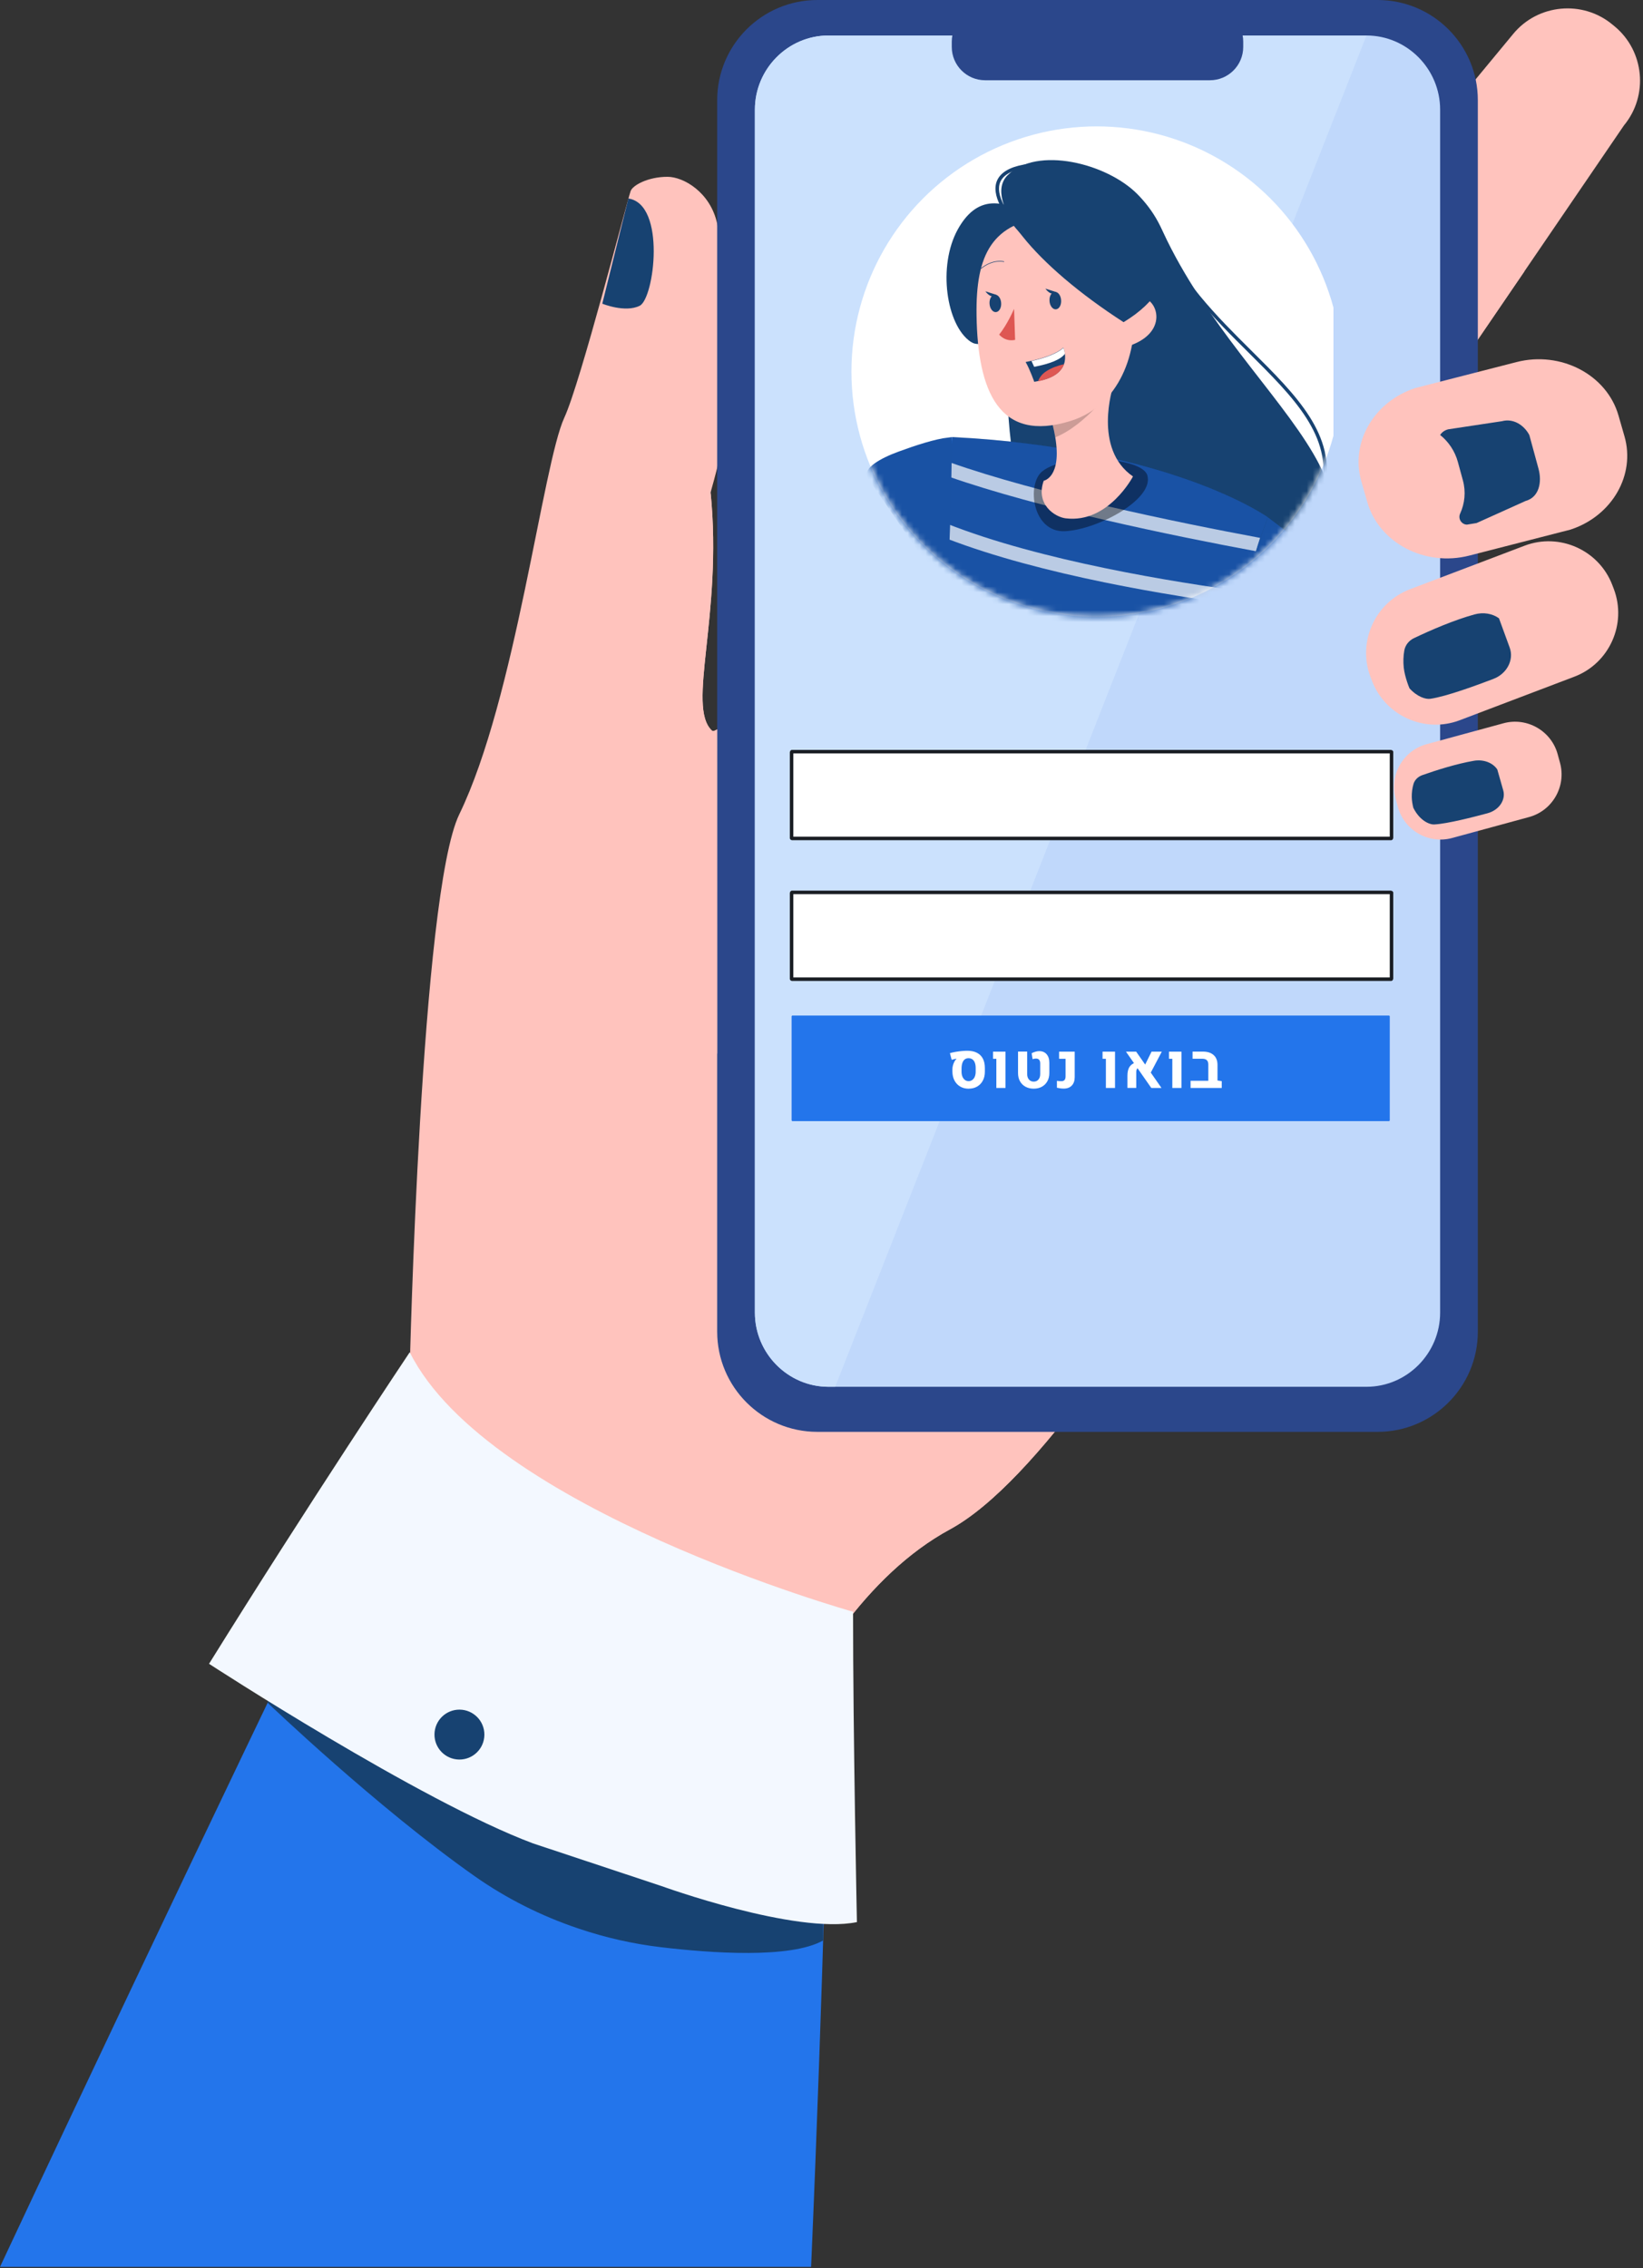 <svg width="276" height="381" viewBox="0 0 276 381" fill="none" xmlns="http://www.w3.org/2000/svg">
<rect x="0" y="0" width="276" height="381" fill="#333333" stroke="none"/>
<path d="M225.574 161.86C225.574 161.86 204.778 203.463 183.653 232.181C175.248 243.61 166.79 252.998 159.573 256.914C152.506 260.744 146.525 266.697 141.577 273.294C128.758 290.373 122.843 311.754 122.843 311.754L68.826 230.032C68.826 230.032 70.669 150.149 77.155 136.787C86.608 117.314 91.174 77.97 94.806 70.137C97.5 64.326 105.194 34.311 105.932 32.105C106.253 31.155 108.812 29.697 112.136 29.701C114.804 29.701 119.333 32.28 120.475 37.578C126.251 64.361 119.298 82.025 119.377 82.812C121.414 103.395 115.289 118.675 119.584 122.721C119.744 122.872 120.041 122.8 120.462 122.531C127.909 117.749 174.127 50.368 179.82 48.914C185.834 47.381 225.576 161.863 225.576 161.863L225.574 161.86Z" fill="#FFC3BD"/>
<path d="M139.095 295.578C139.095 295.578 138.359 331.894 136.254 380.805H0C31.144 314.389 58.222 258.49 58.222 258.49C58.222 258.49 135.804 260.859 139.095 295.578Z" fill="#2375EB"/>
<path d="M272.802 21.064L256.074 45.587L239.659 69.652C238.659 70.859 237.5 71.279 236.246 71.159C232.307 70.785 227.433 65.103 223.635 61.959L223.251 61.642C218.241 57.499 217.536 50.011 221.679 45.006L246.767 14.679L254.21 5.682C258.352 0.672 265.84 -0.033 270.845 4.11L271.23 4.426C276.239 8.569 276.947 16.057 272.802 21.064Z" fill="#FFC3BD"/>
<path d="M256.076 45.586L239.661 69.651C238.661 70.859 237.501 71.278 236.248 71.158L246.767 14.678C246.791 14.994 248.577 40.337 256.074 45.586H256.076Z" fill="#FFC3BD"/>
<path d="M183.656 232.181C175.251 243.611 166.793 252.999 159.576 256.914C152.509 260.745 146.528 266.697 141.58 273.295C135.887 270.641 129.397 267.527 123.053 264.444C115.329 260.69 115.032 249.721 122.599 245.657C122.673 245.618 122.745 245.576 122.817 245.537C129.908 241.48 137.171 227.157 137.171 227.157L183.658 232.184L183.656 232.181Z" fill="#FFC3BD"/>
<path d="M105.554 33.345L101.177 51.015C101.177 51.015 105.003 52.581 107.46 51.365C109.917 50.148 111.921 34.297 105.554 33.345Z" fill="#174271"/>
<path d="M137.308 0H231.422C240.712 0 248.254 7.543 248.254 16.832V223.699C248.254 232.988 240.712 240.531 231.422 240.531H137.308C128.018 240.531 120.476 232.988 120.476 223.699V16.832C120.476 7.543 128.018 0 137.308 0Z" fill="#2B478B"/>
<path d="M241.921 18.424V220.497C241.921 227.352 236.353 232.96 229.548 232.96H139.179C132.377 232.96 126.808 227.352 126.808 220.497V18.424C126.808 11.569 132.375 5.961 139.179 5.961H229.548C236.351 5.961 241.921 11.569 241.921 18.424Z" fill="#C0D8FB"/>
<path d="M229.55 5.961L140.301 232.96H139.183C132.381 232.96 126.812 227.352 126.812 220.497V18.424C126.812 11.569 132.379 5.961 139.183 5.961H229.552H229.55Z" fill="#CBE1FD"/>
<path d="M165.479 1.411H203.249C206.337 1.411 208.843 3.918 208.843 7.005V7.885C208.843 10.973 206.337 13.48 203.249 13.48H165.479C162.391 13.48 159.884 10.973 159.884 7.885V7.005C159.884 3.918 162.391 1.411 165.479 1.411Z" fill="#2B478B"/>
<mask id="mask0_2084_21482" style="mask-type:luminance" maskUnits="userSpaceOnUse" x="126" y="5" width="116" height="228">
<path d="M229.934 5.961H138.797C132.177 5.961 126.81 11.328 126.81 17.948V220.973C126.81 227.593 132.177 232.96 138.797 232.96H229.934C236.554 232.96 241.921 227.593 241.921 220.973V17.948C241.921 11.328 236.554 5.961 229.934 5.961Z" fill="white"/>
</mask>
<g mask="url(#mask0_2084_21482)">
</g>
<g clip-path="url(#clip0_2084_21482)">
<circle cx="184.23" cy="62.432" r="41.201" fill="white"/>
<mask id="mask1_2084_21482" style="mask-type:alpha" maskUnits="userSpaceOnUse" x="143" y="21" width="83" height="83">
<path d="M184.23 103.633C206.985 103.633 225.432 85.187 225.432 62.432C225.432 39.677 206.985 21.231 184.23 21.231C161.475 21.231 143.029 39.677 143.029 62.432C143.029 85.187 161.475 103.633 184.23 103.633Z" fill="white"/>
</mask>
<g mask="url(#mask1_2084_21482)">
<path d="M195.361 38.942C209.521 69.536 244.224 86.18 208.047 103.09C171.87 120.001 168.295 73.691 169.351 59.578C170.407 45.465 187.712 22.403 195.361 38.942Z" fill="#174271"/>
<path d="M222.299 82.421H222.241C222.079 82.386 221.974 82.235 222.009 82.072C223.889 73.275 217.32 66.764 209.73 59.219C204.066 53.602 197.659 47.23 194.27 39.047C192.61 35.032 190.37 33.291 187.619 33.859C180.226 35.392 171.904 52.372 172.055 62.307C172.055 62.469 171.928 62.608 171.765 62.608C171.603 62.608 171.463 62.481 171.463 62.318C171.313 52.197 179.878 34.858 187.492 33.291C189.604 32.85 192.587 33.465 194.804 38.839C198.146 46.905 204.518 53.242 210.124 58.813C217.843 66.473 224.505 73.089 222.566 82.212C222.531 82.351 222.415 82.444 222.276 82.444H222.299V82.432V82.421Z" fill="#174271"/>
<path d="M163.06 57.406C166.624 59.82 172.729 50.523 175.665 38.336C168.318 32.278 163.85 33.218 160.902 38.522C157.478 44.708 158.975 54.632 163.049 57.406H163.06Z" fill="#174271"/>
<path d="M204.379 136.68C204.379 136.68 206.05 103.996 212.99 86.911C212.99 86.911 196.881 75.282 159.926 73.425C159.926 73.425 155.527 111.888 166.031 138.606C166.031 138.606 180.156 139.268 204.379 136.668V136.68Z" fill="#2375EB"/>
<path opacity="0.3" d="M212.992 86.909C206.051 103.994 204.38 136.678 204.38 136.678C180.157 139.266 166.032 138.604 166.032 138.604C160.624 124.839 159.185 107.94 159.057 94.802L159.231 84.217V84.159C159.498 77.589 159.985 73.411 159.985 73.411C196.94 75.268 212.992 86.909 212.992 86.909Z" fill="black"/>
<path opacity="0.3" d="M159.171 84.23L158.997 94.814C158.962 90.892 159.044 87.294 159.171 84.23Z" fill="black"/>
<g opacity="0.7">
<path d="M159.496 77.648C174.503 82.964 197.483 87.711 211.678 90.357C211.434 91.089 211.202 91.843 210.97 92.597C196.903 89.986 174.503 85.367 159.333 80.051C159.391 79.169 159.438 78.368 159.496 77.648Z" fill="white"/>
<path d="M159.01 87.952C174.829 94.22 197.392 97.829 209.208 99.396C209.033 100.15 208.871 100.916 208.708 101.694C196.963 100.139 175.004 96.645 158.975 90.448C158.975 89.589 158.998 88.765 159.022 87.975L159.01 87.952Z" fill="white"/>
<path d="M159.103 100.489C174.853 104.958 196.313 107.476 207.421 108.567C207.293 109.345 207.165 110.111 207.049 110.865C196 109.798 175.097 107.349 159.219 102.938C159.173 102.114 159.138 101.29 159.103 100.489Z" fill="white"/>
</g>
<path opacity="0.4" d="M192.727 79.831C193.945 83.823 184.44 88.953 178.927 89.232C173.414 89.522 172.404 81.328 175.097 79.169C179.054 76.012 191.787 76.79 192.727 79.819V79.831Z" fill="black"/>
<path d="M179.032 87.072C186.193 87.954 190.325 80.039 190.325 80.039C183.558 75.384 186.97 64.962 186.97 64.962L176.095 68.78C176.676 70.591 177.047 72.111 177.268 73.435C178.405 80.213 175.329 80.758 175.329 80.758C173.925 84.739 177.209 86.852 179.02 87.072H179.032Z" fill="#FFC3BD"/>
<path opacity="0.2" d="M176.105 68.804C176.686 70.615 177.057 72.135 177.278 73.459C182.489 71.369 186.992 64.986 186.992 64.986L176.117 68.804H176.105Z" fill="black"/>
<path d="M176.442 36.4C166.611 37.248 163.895 42.784 164.046 52.974C164.232 65.707 167.818 74.469 179.865 70.709C196.242 65.602 192.76 34.996 176.43 36.4H176.442Z" fill="#FFC3BD"/>
<path d="M170.35 51.882C170.35 51.882 169.2 54.563 167.843 56.2C167.843 56.2 168.806 57.465 170.524 57.094L170.35 51.882Z" fill="#DE5753"/>
<path d="M176.303 50.56C176.35 51.372 176.837 51.999 177.371 51.964C177.917 51.929 178.311 51.245 178.253 50.432C178.207 49.62 177.719 48.993 177.185 49.028C176.64 49.063 176.245 49.747 176.303 50.56Z" fill="#174271"/>
<path d="M177.419 49.063L175.608 48.482C175.608 48.482 176.583 49.91 177.419 49.063Z" fill="#174271"/>
<path d="M166.229 51.025C166.275 51.837 166.763 52.464 167.297 52.429C167.842 52.394 168.237 51.709 168.179 50.897C168.132 50.084 167.645 49.458 167.111 49.493C166.565 49.527 166.171 50.212 166.229 51.025Z" fill="#174271"/>
<path d="M167.343 49.515L165.532 48.935C165.532 48.935 166.507 50.362 167.343 49.515Z" fill="#174271"/>
<path d="M175.816 43.76C175.816 43.76 178.543 43.157 180.203 44.886" stroke="#174271" stroke-width="0.093" stroke-linecap="round" stroke-linejoin="round"/>
<path d="M168.641 43.957C168.641 43.957 166.842 43.458 164.8 45.106" stroke="#174271" stroke-width="0.093" stroke-linecap="round" stroke-linejoin="round"/>
<path d="M172.299 60.831C172.972 61.968 173.739 64.138 173.739 64.138C173.947 64.104 174.156 64.069 174.365 64.022C177.197 63.489 178.335 62.293 178.741 61.156C178.961 60.517 178.95 59.891 178.88 59.391C178.799 58.811 178.613 58.416 178.613 58.416C177.278 59.6 174.679 60.308 173.263 60.61C172.671 60.749 172.299 60.807 172.299 60.807V60.831Z" fill="#174271"/>
<path d="M173.274 60.648L173.726 61.623C176.396 61.112 178.206 60.392 178.891 59.429C178.81 58.849 178.624 58.454 178.624 58.454C177.289 59.638 174.69 60.346 173.274 60.648Z" fill="white"/>
<path d="M174.365 64.044C177.197 63.511 178.334 62.315 178.74 61.178C177.777 61.398 176.64 61.77 175.711 62.396C174.991 62.872 174.597 63.476 174.365 64.056V64.044Z" fill="#DE5753"/>
<path d="M187.19 54.259C187.121 52.669 188.525 49.849 191.496 49.918C194.572 49.988 196.568 56.128 189.117 58.275C188.049 58.588 187.341 57.567 187.19 54.259Z" fill="#FFC3BD"/>
<path d="M169.269 29.423C164.998 33.718 173.923 44.558 188.744 54.122C200.211 47.181 196.277 37.873 191.042 32.592C185.901 27.415 174.178 24.502 169.28 29.423H169.269Z" fill="#174271"/>
<path d="M173.205 40.962C173.123 40.962 173.054 40.939 172.996 40.881C168.272 36.169 166.438 32.594 167.529 30.25C169.142 26.814 176.408 27.429 176.71 27.464C176.872 27.464 176.988 27.627 176.977 27.789C176.965 27.951 176.826 28.067 176.652 28.056C176.582 28.056 169.502 27.441 168.063 30.505C167.1 32.571 168.957 36.018 173.414 40.475C173.53 40.591 173.53 40.776 173.414 40.893C173.355 40.951 173.286 40.974 173.205 40.974V40.962Z" fill="#174271"/>
<path d="M159.335 74.074L159.173 84.172V84.23L158.662 97.983L146.15 79.819C146.127 79.657 146.162 79.483 146.301 79.262C146.475 78.972 146.789 78.659 147.253 78.322C148.181 77.649 149.562 76.987 151.153 76.407C154.019 75.351 157.211 74.318 159.335 74.074Z" fill="#1952A4" stroke="#1952A4" stroke-width="1.161"/>
<path d="M212.99 86.909C212.99 86.909 219.304 91.587 219.884 92.596C220.465 93.606 208.986 100.535 208.986 100.535C210.031 95.591 211.342 91.088 213.002 86.909H212.99Z" fill="#1952A4"/>
</g>
</g>
<path d="M233.312 170.597H133.121C133.039 170.597 132.979 170.672 132.979 170.768V188.162C132.979 188.259 133.047 188.334 133.121 188.334H233.319C233.401 188.334 233.461 188.259 233.461 188.162V170.768C233.461 170.672 233.394 170.597 233.319 170.597H233.312Z" fill="#2375EB"/>
<path d="M233.685 126.267H133.04C133.04 126.267 132.973 126.296 132.973 126.334V140.778C132.973 140.778 133.002 140.845 133.04 140.845H233.685C233.685 140.845 233.752 140.815 233.752 140.778V126.334C233.752 126.334 233.722 126.267 233.685 126.267Z" fill="white" stroke="#191D23" stroke-width="0.588"/>
<path d="M233.685 149.911H133.04C133.04 149.911 132.973 149.941 132.973 149.978V164.422C132.973 164.422 133.002 164.489 133.04 164.489H233.685C233.685 164.489 233.752 164.459 233.752 164.422V149.978C233.752 149.978 233.722 149.911 233.685 149.911Z" fill="white" stroke="#191D23" stroke-width="0.588"/>
<path d="M199.999 182.762V181.555H202.979L204.521 181.511L205.236 181.615V182.762H200.007H199.999ZM202.979 182.405V178.829C202.979 178.501 202.897 178.255 202.726 178.091C202.562 177.935 202.301 177.853 201.958 177.853H200.334V176.654H202.07C202.845 176.654 203.448 176.847 203.88 177.242C204.312 177.63 204.521 178.181 204.521 178.896V182.397H202.979V182.405Z" fill="white"/>
<path d="M196.931 182.763V177.862H196.372V176.663H198.466V182.763H196.931Z" fill="white"/>
<path d="M193.4 182.763L189.146 176.663H190.86L195.113 182.763H193.4ZM189.392 182.763V180.722C189.392 180.104 189.497 179.62 189.713 179.262C189.929 178.912 190.279 178.644 190.77 178.473L191.314 179.24C191.024 179.419 190.875 179.694 190.875 180.067V182.756H189.392V182.763ZM195.165 176.663L193.147 180.499L192.148 179.285L193.445 176.663H195.165Z" fill="white"/>
<path d="M185.772 182.763V177.862H185.213V176.663H187.307V182.763H185.772Z" fill="white"/>
<path d="M178.694 182.868C178.501 182.868 178.307 182.853 178.136 182.83C177.964 182.808 177.763 182.771 177.547 182.726V181.564C177.793 181.601 178.039 181.624 178.292 181.624C178.53 181.624 178.709 181.557 178.821 181.43C178.94 181.296 179 181.095 179 180.819V177.862H177.912V176.663H180.534V180.938C180.534 181.549 180.37 182.019 180.043 182.361C179.722 182.696 179.268 182.868 178.687 182.868H178.694Z" fill="white"/>
<path d="M173.652 182.882C173.123 182.882 172.662 182.77 172.267 182.554C171.872 182.338 171.567 182.032 171.343 181.638C171.12 181.243 171.015 180.781 171.015 180.26V176.647H172.55V180.431C172.55 180.811 172.647 181.109 172.848 181.347C173.049 181.578 173.317 181.697 173.645 181.697C173.973 181.697 174.248 181.586 174.442 181.347C174.643 181.116 174.74 180.811 174.74 180.431V178.643C174.74 178.375 174.68 178.166 174.561 178.032C174.442 177.891 174.263 177.824 174.032 177.824C173.95 177.824 173.868 177.831 173.764 177.846C173.667 177.861 173.57 177.883 173.459 177.921L173.302 176.93C173.488 176.826 173.69 176.736 173.921 176.677C174.151 176.61 174.36 176.572 174.561 176.572C175.098 176.572 175.515 176.744 175.813 177.094C176.118 177.444 176.274 177.913 176.274 178.524V180.26C176.274 180.781 176.163 181.243 175.939 181.638C175.723 182.025 175.418 182.33 175.023 182.554C174.628 182.77 174.166 182.882 173.637 182.882H173.652Z" fill="white"/>
<path d="M167.372 182.763V177.862H166.813V176.663H168.907V182.763H167.372Z" fill="white"/>
<path d="M162.717 182.887C162.188 182.887 161.719 182.768 161.309 182.53C160.899 182.291 160.579 181.956 160.348 181.531C160.117 181.099 159.998 180.6 159.99 180.034V179.639C159.99 179.431 160.013 179.215 160.072 178.999C160.132 178.775 160.206 178.574 160.303 178.388C160.4 178.194 160.497 178.045 160.609 177.934C160.624 177.919 160.631 177.911 160.646 177.896C160.661 177.881 160.676 177.874 160.683 177.859V177.837C160.579 177.852 160.445 177.881 160.281 177.926C160.117 177.963 159.975 178.001 159.864 178.03L159.573 176.913C159.849 176.831 160.154 176.764 160.489 176.704C160.825 176.645 161.167 176.6 161.517 176.563C161.868 176.526 162.195 176.511 162.508 176.511C163.134 176.511 163.663 176.622 164.102 176.846C164.542 177.069 164.877 177.39 165.101 177.822C165.331 178.254 165.443 178.783 165.443 179.416V180.027C165.443 180.6 165.331 181.099 165.101 181.524C164.877 181.956 164.557 182.284 164.154 182.522C163.745 182.761 163.268 182.88 162.724 182.88L162.717 182.887ZM162.717 181.613C162.955 181.613 163.164 181.546 163.335 181.412C163.514 181.278 163.655 181.099 163.752 180.861C163.849 180.623 163.901 180.347 163.901 180.027V179.438C163.901 179.073 163.856 178.768 163.76 178.522C163.67 178.276 163.529 178.083 163.35 177.956C163.171 177.829 162.955 177.762 162.694 177.762C162.449 177.762 162.24 177.829 162.061 177.963C161.89 178.097 161.756 178.299 161.666 178.559C161.577 178.82 161.525 179.14 161.525 179.52V180.027C161.525 180.34 161.577 180.623 161.674 180.861C161.771 181.092 161.912 181.278 162.084 181.412C162.262 181.546 162.471 181.613 162.709 181.613H162.717Z" fill="white"/>
<path d="M264.477 113.671L261.983 114.618L245.207 120.993C244.814 121.141 244.417 121.27 244.019 121.37C238.464 122.814 232.555 119.853 230.472 114.371L230.225 113.727C227.993 107.853 230.972 101.221 236.846 98.989L252.484 93.047L253.619 92.615L256.113 91.667C261.987 89.436 268.617 92.414 270.849 98.288L271.096 98.933C273.327 104.807 270.349 111.439 264.474 113.671H264.477Z" fill="#FFC3BD"/>
<path d="M250.855 114.057C248.055 115.118 242.987 117 240.277 117.389C239.51 117.5 238.097 117.083 236.778 115.638C235.988 114.773 235.23 113.541 234.669 111.834C234.405 111.03 234.186 110.231 234.095 109.405C233.99 108.44 234.018 107.473 234.186 106.516C234.339 105.654 234.929 104.87 235.787 104.455C235.789 104.453 235.796 104.453 235.8 104.448C238.683 103.073 242.568 101.395 245.974 100.459C248.328 99.808 250.711 100.847 251.457 102.909L251.809 103.872L253.608 108.803C254.353 110.851 253.143 113.194 250.855 114.054V114.057Z" fill="#FFC3BD"/>
<path d="M250.854 114.054C248.055 115.115 242.986 116.998 240.276 117.386C239.51 117.498 238.097 117.081 236.778 115.635C236.636 115.307 236.507 114.96 236.385 114.589C236.121 113.785 235.905 112.986 235.811 112.161C235.706 111.196 235.734 110.228 235.902 109.272C236.055 108.409 236.645 107.625 237.503 107.21C237.505 107.208 237.512 107.208 237.516 107.204C240.399 105.828 244.284 104.151 247.69 103.214C249.199 102.797 250.717 103.072 251.809 103.867L253.608 108.798C254.353 110.846 253.143 113.189 250.854 114.05V114.054Z" fill="#174271"/>
<path d="M256.863 137.252L243.926 140.775C239.996 141.845 235.903 139.504 234.833 135.573L234.434 134.11C233.364 130.179 235.705 126.087 239.635 125.017L252.572 121.495C256.503 120.425 260.595 122.766 261.665 126.696L262.064 128.159C263.135 132.09 260.794 136.182 256.863 137.252Z" fill="#FFC3BD"/>
<path d="M249.869 136.618C247.493 137.254 243.198 138.372 240.946 138.494C240.128 138.54 238.488 137.848 237.418 135.695C237.153 135.173 236.931 134.57 236.756 133.871C236.599 133.236 236.481 132.607 236.468 131.969C236.452 131.218 236.548 130.48 236.756 129.755C236.944 129.102 237.485 128.539 238.219 128.277C238.226 128.274 238.228 128.274 238.232 128.27C240.698 127.399 244.008 126.359 246.873 125.859C248.852 125.512 250.727 126.464 251.19 128.095L251.524 129.261L252.52 132.76C252.981 134.378 251.813 136.101 249.871 136.616L249.869 136.618Z" fill="#FFC3BD"/>
<path d="M249.869 136.619C247.493 137.255 243.198 138.373 240.946 138.495C240.127 138.541 238.487 137.849 237.417 135.696C237.273 135.104 237.168 134.512 237.157 133.911C237.142 133.162 237.236 132.422 237.446 131.697C237.633 131.046 238.175 130.481 238.909 130.219C238.915 130.217 238.917 130.217 238.922 130.212C241.387 129.341 244.698 128.301 247.563 127.806C249.201 127.517 250.771 128.122 251.524 129.262L252.52 132.761C252.981 134.379 251.812 136.102 249.871 136.617L249.869 136.619Z" fill="#174271"/>
<path d="M79.741 315.173C63.256 303.571 44.956 286.042 44.956 286.042L63.21 249.561L138.278 287.193V325.97C132.784 329.051 119.516 328.114 110.942 327.09C106.287 326.533 101.703 325.491 97.261 323.993L97.115 323.945C90.935 321.862 85.074 318.925 79.741 315.173Z" fill="#174271"/>
<path d="M111.075 316.814C111.075 316.814 133.609 325.005 143.949 322.885C143.949 322.885 143.296 291.387 143.302 270.75C143.302 270.75 82.031 253.578 68.829 227.157C68.829 227.157 51.92 252.451 35.116 279.496C35.116 279.496 70.578 302.58 89.532 309.66L111.075 316.816V316.814Z" fill="#F3F8FF"/>
<path d="M72.986 291.347C73.008 289.033 74.901 287.172 77.216 287.194C79.53 287.216 81.391 289.109 81.369 291.424C81.347 293.739 79.454 295.599 77.139 295.577C74.825 295.556 72.964 293.662 72.986 291.347Z" fill="#174271"/>
<path d="M264.067 88.879C263.976 88.912 263.884 88.942 263.788 88.975L246.829 93.33C239.372 95.247 231.661 91.211 229.691 84.363L228.682 80.856C226.791 74.283 230.857 67.409 237.786 65.179L243.385 63.74L254.745 60.825C262.202 58.907 269.913 62.943 271.881 69.791L272.89 73.298C274.754 79.784 270.824 86.556 264.065 88.881L264.067 88.879Z" fill="#FFC3BD"/>
<path d="M256.296 84.143L248.057 87.856C248.043 87.858 248.028 87.862 248.004 87.869C247.672 87.958 247.338 88.026 247.008 88.074C246.871 88.096 246.729 88.111 246.591 88.126C246.532 88.133 246.476 88.133 246.417 88.129C245.508 88.098 244.886 87.135 245.279 86.277C246.058 84.582 246.27 82.619 245.744 80.691L245.547 79.972C245.547 79.972 245.545 79.957 245.541 79.951L244.903 77.612C244.397 75.747 243.32 74.188 241.916 73.059C241.748 72.921 241.573 72.792 241.394 72.67C239.765 71.541 240.18 68.988 242.086 68.457C242.104 68.451 242.119 68.449 242.139 68.442L251.181 67.075C253.418 66.468 255.569 68.189 256.18 70.423L256.907 73.087L258.453 78.769C259.06 81.007 258.53 83.536 256.296 84.143Z" fill="#FFC3BD"/>
<path d="M256.297 84.145L248.057 87.858C248.044 87.86 248.029 87.864 248.005 87.871C247.813 87.908 247.208 88.008 246.417 88.131C245.509 88.1 244.887 87.137 245.28 86.279C246.059 84.584 246.271 82.621 245.745 80.693L245.548 79.975C245.548 79.975 245.546 79.959 245.542 79.953L244.904 77.614C244.397 75.749 243.321 74.19 241.917 73.061C242.207 72.635 242.644 72.296 243.214 72.137C243.229 72.131 243.247 72.128 243.266 72.122L252.309 70.755C254.191 70.244 256.013 71.384 256.908 73.089L258.454 78.771C259.061 81.01 258.531 83.538 256.297 84.145Z" fill="#174271"/>
<path d="M120.476 177.09C120.476 177.09 116.776 144.792 113.363 138.497C109.95 132.197 107.061 119.586 112.313 110.215C117.565 100.841 119.379 82.81 119.379 82.81C121.417 103.393 115.291 118.673 119.587 122.719C119.746 122.87 120.043 122.798 120.465 122.529L120.478 177.09H120.476Z" fill="#FFC3BD"/>
<defs>
<clipPath id="clip0_2084_21482">
<rect width="80.97" height="84.084" fill="white" transform="translate(143.029 21.231)"/>
</clipPath>
</defs>
</svg>
